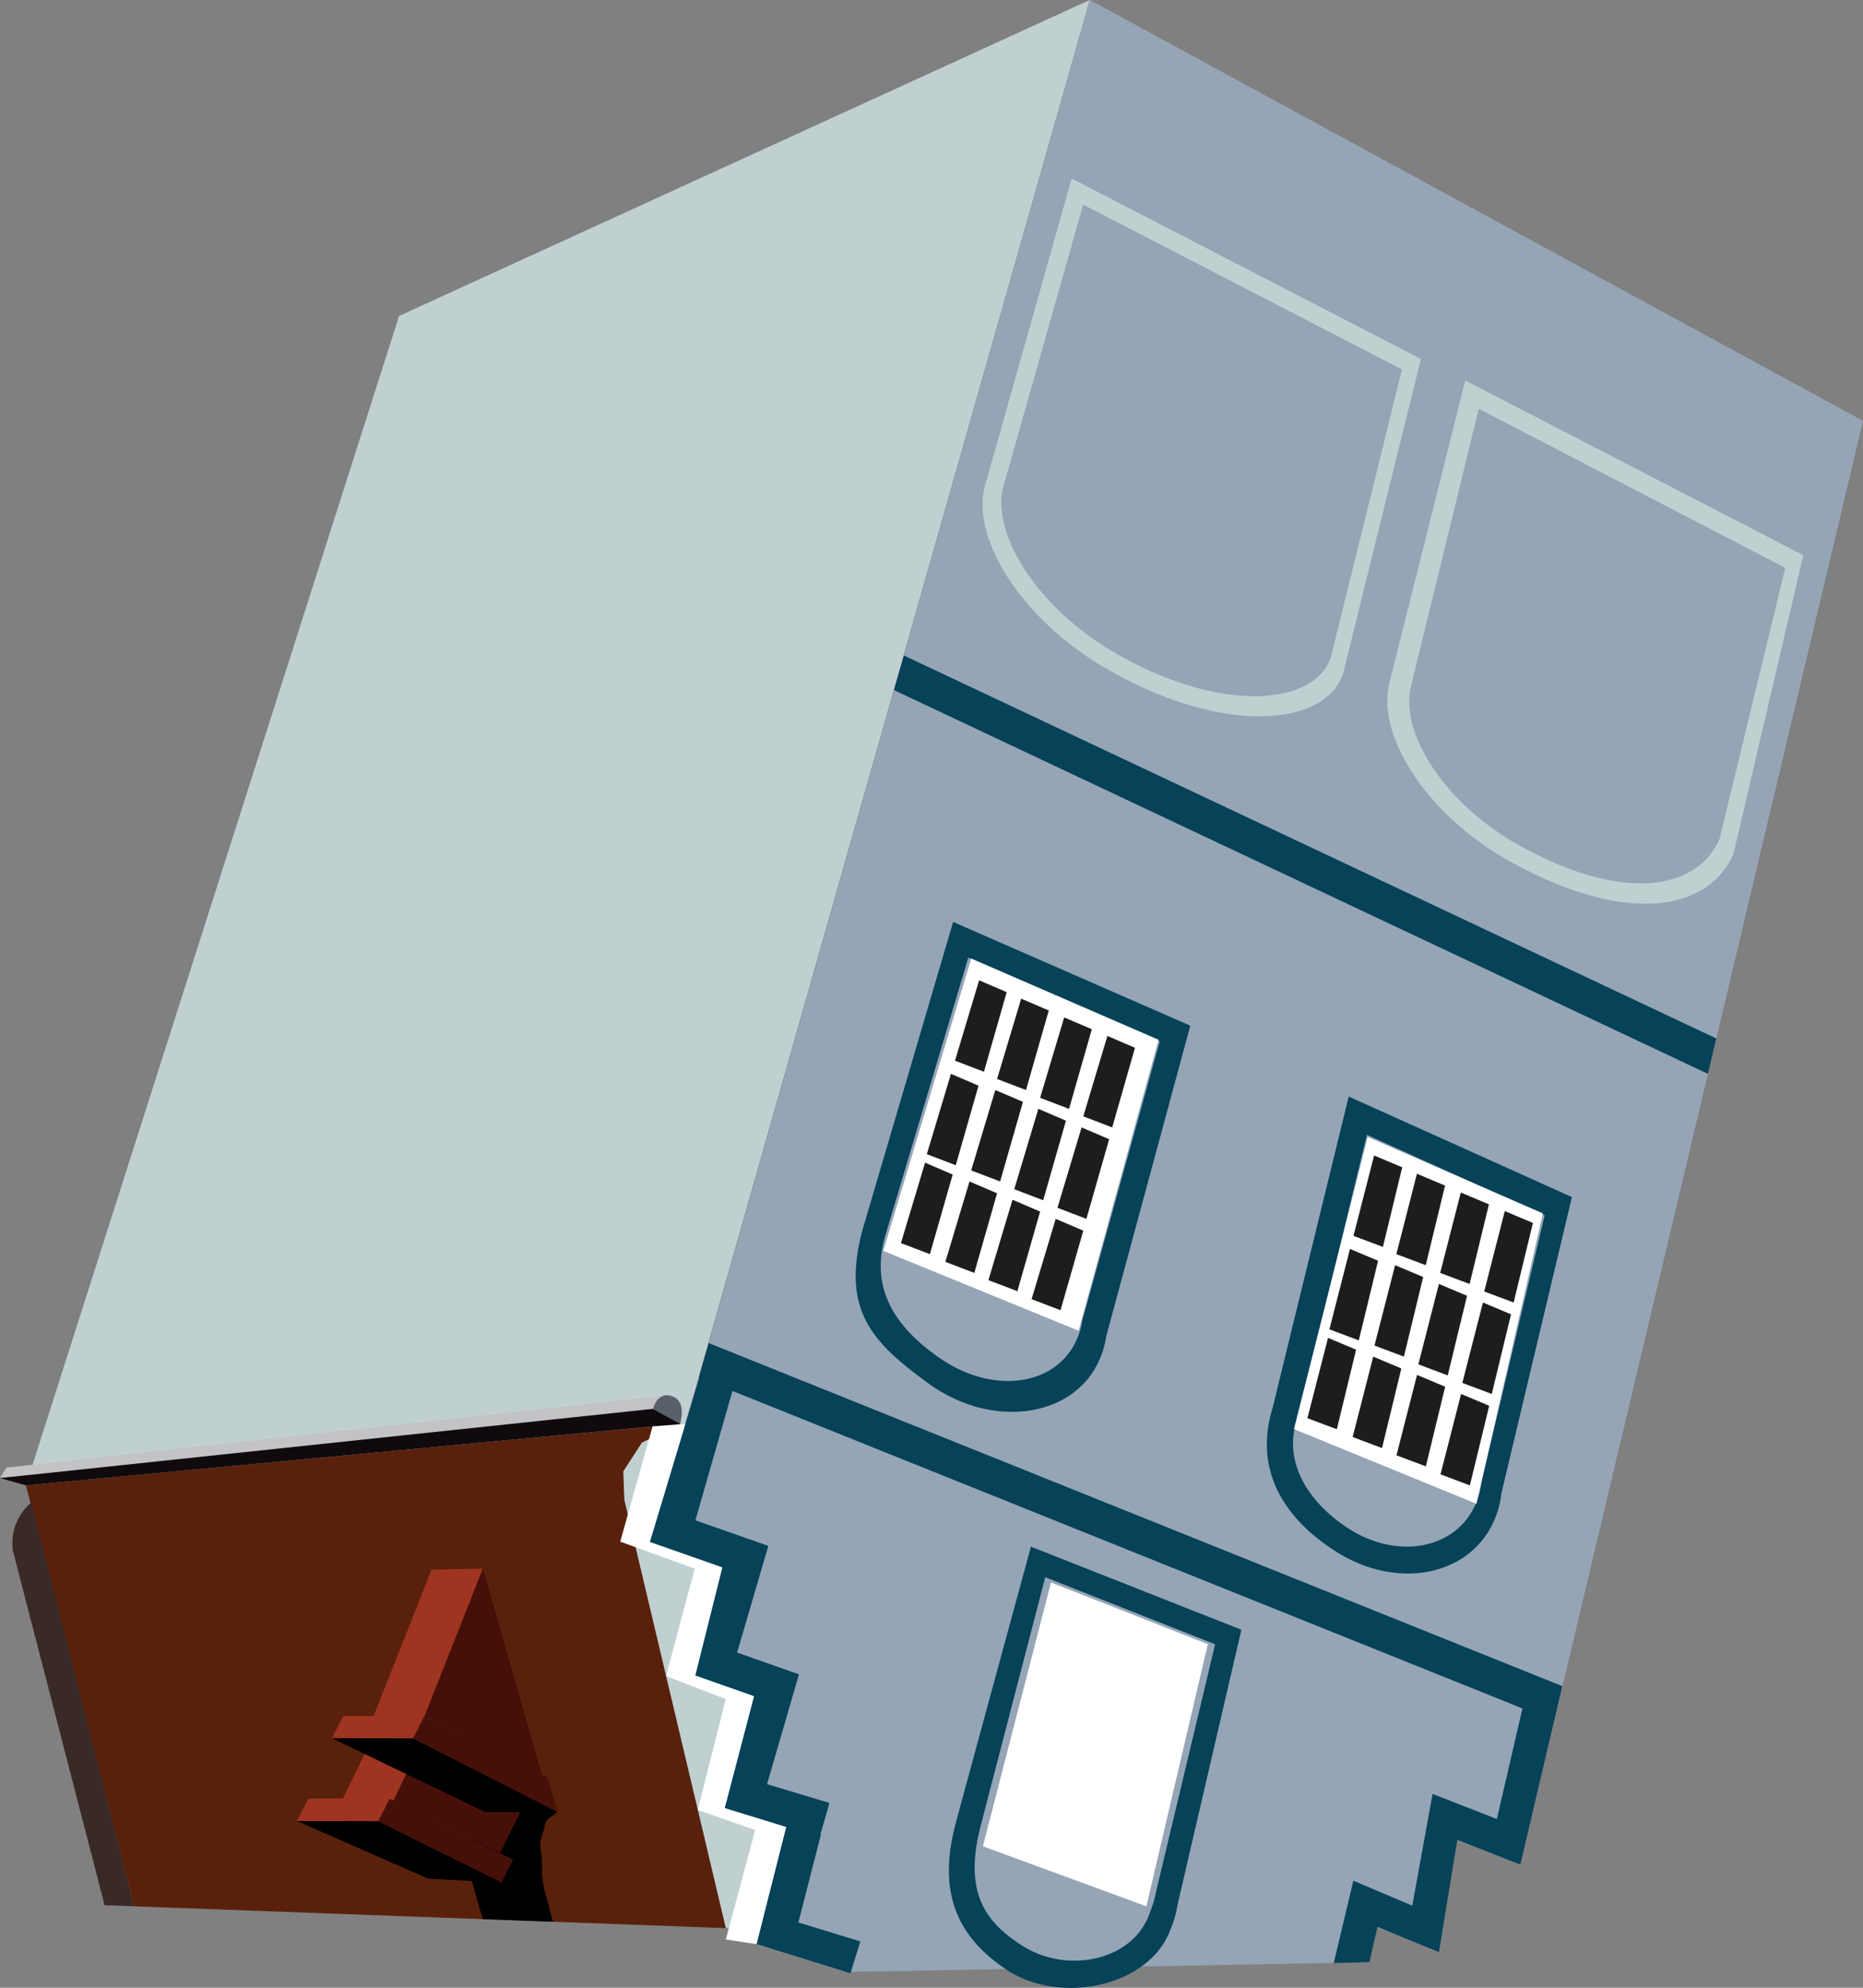 <svg xmlns="http://www.w3.org/2000/svg" viewBox="0 0 340.55 363.25"><rect x="0" y="0" width="340.55" height="363.25" fill="#808080" stroke="none"/><defs><style>.cls-1{fill:#c0d0d1;}.cls-2{fill:#c3c2c5;}.cls-3{fill:#5a6069;}.cls-4{fill:#59210b;}.cls-5{fill:#95a5b6;}.cls-6{fill:#064258;}.cls-7{fill:#fff;}.cls-8{fill:#1d1d1b;}.cls-9{fill:#9f3421;}.cls-10{fill:#461009;}.cls-11{fill:none;}.cls-12{fill:#3a2a27;}.cls-13{fill:#100a0f;}</style></defs><g id="Layer_2" data-name="Layer 2"><g id="Layer_1-2" data-name="Layer 1"><polygon class="cls-1" points="125.28 260.21 4.75 271.45 72.95 57.74 199.2 0 125.28 260.21"/><polygon class="cls-1" points="133.23 352.35 132.67 352.36 110.91 260.48 141.79 260.48 138.01 334.42 133.23 352.35"/><polygon class="cls-2" points="119.29 257.47 0 270.11 1.17 268.2 121.66 255 119.29 257.47"/><path class="cls-3" d="M124.33,260.21c-.42,1.66-5.46-.94-5-2.6.63-2.45,2.36-3.27,4.15-2.15C124.49,256.12,125,257.47,124.33,260.21Z"/><polygon class="cls-4" points="132.67 352.36 24.52 348.37 4.75 271.45 124.33 260.21 117.34 263.63 113.94 268.87 114.12 274.11 132.67 352.36"/><path d="M98.76,337a13.31,13.31,0,0,0,.21,2c.16,1.27.07,2.55.13,3.83a18.32,18.32,0,0,0,.8,3.88l1,3.81.18.67-12.85-.48-2-7v-13h9.07l6.59.39-.9.72c-.52.41-1,.65-1.29,1.32a10.3,10.3,0,0,0-.28,1.25,19,19,0,0,0-.65,2.32C98.77,336.85,98.77,336.94,98.76,337Z"/><polygon class="cls-5" points="119.29 281.66 132.03 286.4 127.13 306.21 137.84 309.98 132.48 330.42 143.59 333.79 138.63 355.42 154.7 360.37 250.32 358.59 251.71 352.24 263.02 356.41 266.29 336.32 277.9 340.64 340.55 76.91 199.23 0 119.29 281.66"/><polygon class="cls-6" points="312.2 196.24 163.41 126.11 165.23 119.79 313.74 189.78 312.2 196.24"/><path class="cls-6" d="M217.58,187.44,202.2,244.25a16.55,16.55,0,0,1-1.81,5.44c-5.2,9.54-19.44,11.26-30.63,3.15-10.37-7.51-15.75-13.28-12.3-27.34a2.14,2.14,0,0,1,.09-.34l.23-.79,16.45-55.89Z"/><path class="cls-6" d="M157.55,225.16a2.14,2.14,0,0,0-.09.34h0Z"/><path class="cls-6" d="M287.34,218.76,274.45,272.9a16.91,16.91,0,0,1-1.82,6c-4.92,9.35-17.6,11.45-28.32,4.7-9.67-6.1-15.16-15-11.68-26.32h0l13.91-56.89Z"/><path class="cls-5" d="M212,190.29l-14.17,51.05a13.53,13.53,0,0,1-1.46,4.39c-4.2,7.7-15.1,8.88-24.33,2.63-8-5.45-13-12.4-10.32-22.15a1.43,1.43,0,0,1,.07-.28l.19-.63L177,175Z"/><path class="cls-5" d="M282.36,222.08,270.77,271a13.66,13.66,0,0,1-1.45,4.74c-3.92,7.45-14,9.12-22.56,3.75-7.7-4.86-12.73-12.75-9.3-21h0l12.41-51.1Z"/><polygon class="cls-7" points="197.16 243.18 161.47 228.59 177.54 175.17 211.78 190.01 197.16 243.18"/><polygon class="cls-7" points="269.89 274.81 236.53 261.16 250.01 207.79 282.03 221.74 269.89 274.81"/><polygon class="cls-8" points="179.86 195.86 174.57 193.84 178.98 179.15 184.02 181.31 179.86 195.86"/><polygon class="cls-8" points="187.55 199.2 182.26 197.18 186.67 182.5 191.71 184.66 187.55 199.2"/><polygon class="cls-8" points="195.42 202.64 190.13 200.62 194.53 185.93 199.58 188.09 195.42 202.64"/><polygon class="cls-8" points="203.31 206.03 198.02 204.01 202.43 189.32 207.47 191.48 203.31 206.03"/><polygon class="cls-8" points="174.71 212.94 169.42 210.92 173.83 196.24 178.87 198.4 174.71 212.94"/><polygon class="cls-8" points="182.82 215.91 177.53 213.89 181.94 199.2 186.99 201.36 182.82 215.91"/><polygon class="cls-8" points="198.59 222.74 193.3 220.72 197.71 206.03 202.75 208.19 198.59 222.74"/><polygon class="cls-8" points="190.69 219.34 185.4 217.32 189.81 202.64 194.85 204.8 190.69 219.34"/><polygon class="cls-8" points="169.98 229.19 164.69 227.17 169.1 212.48 174.15 214.64 169.98 229.19"/><polygon class="cls-8" points="178.1 232.62 172.81 230.6 177.22 215.91 182.26 218.07 178.1 232.62"/><polygon class="cls-8" points="185.97 235.96 180.68 233.94 185.08 219.25 190.13 221.41 185.97 235.96"/><polygon class="cls-8" points="193.86 239.44 188.57 237.42 192.98 222.74 198.02 224.9 193.86 239.44"/><polygon class="cls-8" points="252.79 227.87 247.41 225.85 251.18 211.16 256.32 213.32 252.79 227.87"/><polygon class="cls-8" points="260.62 231.21 255.25 229.19 259.01 214.5 264.15 216.66 260.62 231.21"/><polygon class="cls-8" points="268.64 234.64 263.26 232.62 267.03 217.93 272.17 220.09 268.64 234.64"/><polygon class="cls-8" points="276.69 238.03 271.31 236.01 275.07 221.32 280.21 223.49 276.69 238.03"/><polygon class="cls-8" points="248.38 244.95 243.01 242.93 246.77 228.24 251.91 230.4 248.38 244.95"/><polygon class="cls-8" points="256.63 247.92 251.25 245.9 255.02 231.21 260.15 233.37 256.63 247.92"/><polygon class="cls-8" points="272.69 254.74 267.31 252.72 271.08 238.03 276.21 240.19 272.69 254.74"/><polygon class="cls-8" points="264.64 251.35 259.27 249.33 263.03 234.64 268.17 236.8 264.64 251.35"/><polygon class="cls-8" points="244.37 261.19 238.99 259.17 242.76 244.49 247.89 246.65 244.37 261.19"/><polygon class="cls-8" points="252.63 264.63 247.26 262.61 251.02 247.92 256.16 250.08 252.63 264.63"/><polygon class="cls-8" points="260.64 267.97 255.27 265.95 259.03 251.26 264.17 253.42 260.64 267.97"/><polygon class="cls-8" points="268.69 271.45 263.32 269.43 267.08 254.74 272.22 256.9 268.69 271.45"/><path class="cls-1" d="M259.73,65.59l-14.09,57c-2.44,9.74-21.07,12.43-43.14-.25-15.72-9-24.65-23.64-22.62-32.89a1.4,1.4,0,0,1,.08-.34l.22-.79L195.9,32.63Z"/><path class="cls-5" d="M256.28,67.51,243.4,119.63c-2.23,8.9-19.26,11.36-39.42-.22-14.37-8.26-22.54-21.62-20.68-30.06a1.16,1.16,0,0,1,.08-.32l.2-.72L198,37.39Z"/><path class="cls-1" d="M329.63,101.46l-12.76,54.61c-4.4,10-18.77,13.4-40.4,1.6-15.41-8.41-24.4-22.66-22.67-32a1.45,1.45,0,0,1,.07-.35l.19-.79,13.78-55Z"/><path class="cls-5" d="M326.34,103.77l-12,49.52c-3.94,9-16.82,12-36.22,1.43-13.82-7.54-21.89-20.3-20.34-28.64a1.7,1.7,0,0,1,.06-.31l.17-.71L270.31,74.7Z"/><path class="cls-6" d="M226.92,297.83,215.27,348a20.24,20.24,0,0,1-1.4,4.81c-3.81,10.12-20,13.79-30,7.06-9.3-6.24-12.5-14.56-9.08-27,0-.1,13.66-50.22,13.66-50.22Z"/><path class="cls-5" d="M222.12,300.49l-10.76,45.07a20.52,20.52,0,0,1-1.14,3.88c-2.91,8.86-15,11.37-23.23,6.2-7.21-4.51-10.84-10.17-7.67-22.17,0-.07,11.75-45.24,11.75-45.24Z"/><polygon class="cls-7" points="209.55 348.37 179.67 337.4 192.12 289.19 220.79 300.46 209.55 348.37"/><polygon class="cls-6" points="277.91 340.74 266.39 336.25 263.03 356.74 251.8 352.14 250.32 358.58 243.8 358.75 247.39 343.69 258.16 348.25 261.87 327.83 273.62 332.42 278.3 312.21 133.89 254.19 127.12 277.83 140.45 282.51 134.74 302 146.05 305.98 140.21 326.05 151.62 329.48 149.97 335.23 150.06 335.25 145.94 351.32 157.27 354.79 155.46 360.61 138.3 355.28 139.61 349.86 143.71 333.88 132.28 330.44 137.64 309.92 127.08 306.2 132.03 286.44 118.78 281.8 127.83 251.75 127.75 251.72 129.54 245.44 285.59 308.14 277.91 340.74"/><polygon class="cls-9" points="77.61 313.61 68.29 313.62 78.89 286.84 88.28 286.66 77.61 313.61"/><polygon class="cls-9" points="71.86 329.15 62.54 329 67.08 319.62 76.48 319.59 71.86 329.15"/><polygon class="cls-9" points="75.49 317.75 60.66 317.7 62.75 313.61 77.61 313.59 75.49 317.75"/><polygon class="cls-10" points="99.09 324.37 77.61 313.61 88.28 286.66 99.09 324.37"/><polygon class="cls-10" points="91.44 338.58 71.93 329.09 76.48 319.59 95.91 329.53 91.44 338.58"/><polygon class="cls-10" points="101.9 331.15 75.49 317.75 77.59 313.61 100.12 324.86 101.9 331.15"/><polygon class="cls-10" points="91.63 344.12 69.11 332.82 71.19 328.67 93.77 339.82 91.63 344.12"/><polygon class="cls-9" points="69.12 332.84 54.29 332.79 56.38 328.69 71.24 328.67 69.12 332.84"/><polygon points="78.28 343.32 54.29 332.79 69.11 332.82 91.67 344.03 78.28 343.32"/><polygon points="88.7 331.15 60.66 317.64 75.48 317.68 101.9 331.15 88.7 331.15"/><line class="cls-11" x1="85.99" y1="51.78" x2="71.08" y2="58.57"/><path class="cls-12" d="M24.52,348.37l-5.4-.2L3,285.87l-.68-2.61a11.27,11.27,0,0,1,.12-3.12h0A9.66,9.66,0,0,1,5.27,275l.44-.42Z"/><polygon class="cls-13" points="124.33 260.21 4.75 271.45 0 270.11 119.29 257.47 124.33 260.21"/><line class="cls-11" x1="132.67" y1="310.5" x2="137.64" y2="309.91"/><line class="cls-11" x1="121.75" y1="306.29" x2="127.08" y2="306.2"/><line class="cls-11" x1="127" y1="286.66" x2="132.03" y2="286.44"/><line class="cls-11" x1="113.38" y1="281.73" x2="118.78" y2="281.79"/><line class="cls-11" x1="127.55" y1="330.76" x2="132.28" y2="330.44"/><line class="cls-11" x1="138.01" y1="334.42" x2="143.71" y2="333.88"/><polyline class="cls-7" points="138.3 355.28 143.71 333.88 132.48 330.42 137.84 309.98 127.08 306.2 132.03 286.44 118.78 281.8 125.28 260.21 125.28 260.21 119.29 260.68 113.38 281.73 127 286.66 121.75 306.29 132.67 310.5 127.55 330.76 138.01 334.42 132.67 354.43 138.3 355.28"/></g></g></svg>